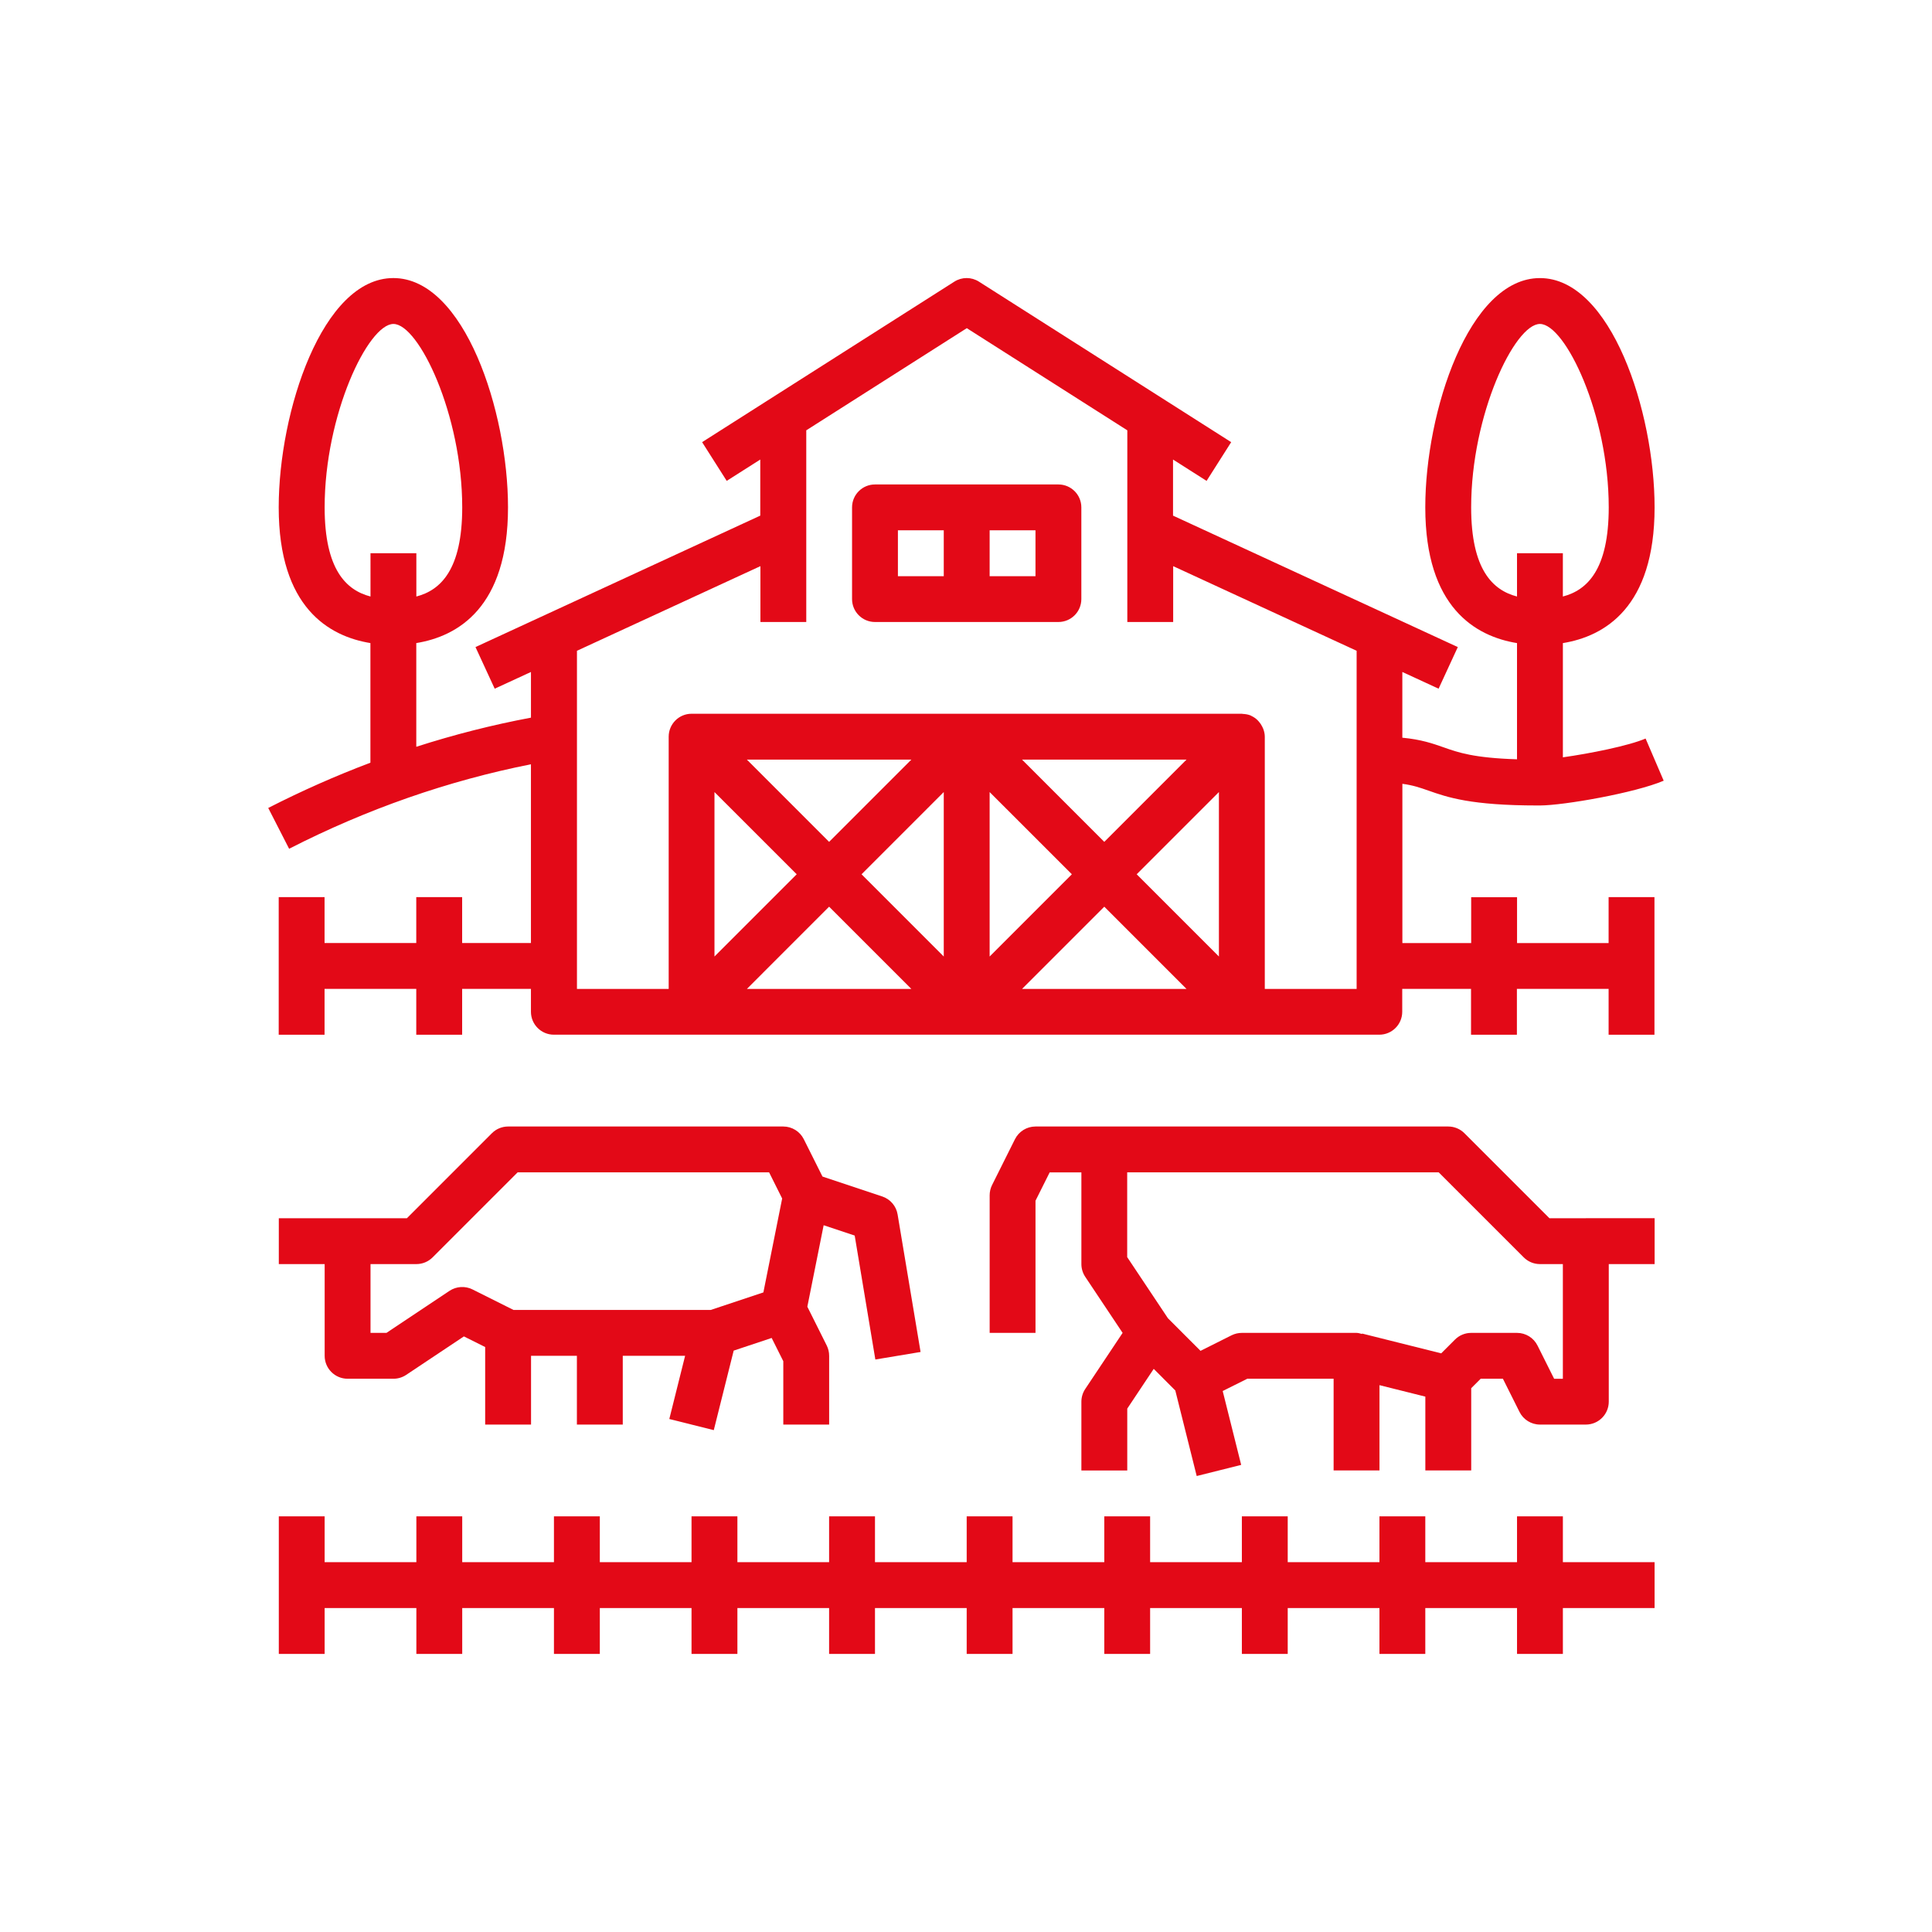 <?xml version="1.0" encoding="UTF-8"?> <!-- Generator: Adobe Illustrator 16.0.0, SVG Export Plug-In . SVG Version: 6.00 Build 0) --> <svg xmlns="http://www.w3.org/2000/svg" xmlns:xlink="http://www.w3.org/1999/xlink" id="Capa_1" x="0px" y="0px" width="90px" height="90px" viewBox="422 211 90 90" xml:space="preserve"> <g> <g> <g> <path fill="#E30917" d="M495.873,267.75h-1.694l-3.96-3.96c-0.199-0.2-0.472-0.313-0.755-0.313h-16.022h-3.205 c-0.404,0-0.774,0.229-0.956,0.591l-1.067,2.136c-0.074,0.147-0.112,0.313-0.112,0.478v6.409h2.136v-6.157l0.66-1.32h1.477v4.273 c0,0.21,0.063,0.417,0.18,0.593l1.741,2.611l-1.741,2.612c-0.117,0.175-0.18,0.382-0.18,0.593v3.204h2.137v-2.881l1.233-1.852 l1.005,1.006l0.997,3.986l2.072-0.519l-0.861-3.441l1.146-0.572h4.021v4.272h2.137v-3.973l2.136,0.534v3.438h2.137v-3.83 l0.442-0.442h1.034l0.773,1.546c0.18,0.361,0.55,0.59,0.954,0.59h2.137c0.59,0,1.068-0.479,1.068-1.067v-6.409h2.136v-2.137 H495.873z M494.805,275.228h-0.408l-0.773-1.546c-0.18-0.362-0.55-0.591-0.954-0.591h-2.137c-0.283,0-0.556,0.112-0.755,0.313 l-0.641,0.64l-3.686-0.922l-0.006,0.02c-0.083-0.021-0.164-0.051-0.254-0.051h-5.341c-0.166,0-0.33,0.039-0.478,0.112 l-1.447,0.725l-1.518-1.518l-1.898-2.848v-3.949h14.512l3.96,3.96c0.2,0.201,0.472,0.313,0.755,0.313h1.068V275.228 L494.805,275.228z"></path> </g> </g> <g> <g> <path fill="#E30917" d="M463.814,267.574c-0.064-0.391-0.341-0.713-0.715-0.838l-2.785-0.928l-0.871-1.741 c-0.181-0.361-0.551-0.59-0.955-0.59h-12.818c-0.283,0-0.556,0.112-0.756,0.313l-3.959,3.96h-2.763h-3.204v2.137h2.136v4.272 c0,0.59,0.479,1.068,1.068,1.068h2.137c0.21,0,0.417-0.063,0.593-0.18l2.688-1.792l0.991,0.495v3.612h2.137v-3.204h2.136v3.204 h2.137v-3.204h2.904l-0.736,2.945l2.072,0.518l0.927-3.704l1.769-0.59l0.542,1.083v2.952h2.136v-3.204 c0-0.165-0.038-0.33-0.112-0.478l-0.904-1.809l0.76-3.795l1.446,0.481l0.962,5.774l2.107-0.351L463.814,267.574z M457.561,271.206l-2.452,0.816h-5.167h-4.021l-1.911-0.956c-0.343-0.171-0.752-0.145-1.07,0.066l-2.936,1.958h-0.744v-3.204 h2.136c0.283,0,0.556-0.112,0.756-0.313l3.96-3.96h11.716l0.608,1.218L457.561,271.206z"></path> </g> </g> <g> <g> <polygon fill="#E30917" points="494.805,283.772 494.805,281.637 492.669,281.637 492.669,283.772 488.396,283.772 488.396,281.637 486.26,281.637 486.26,283.772 481.987,283.772 481.987,281.637 479.851,281.637 479.851,283.772 475.577,283.772 475.577,281.637 473.442,281.637 473.442,283.772 469.168,283.772 469.168,281.637 467.032,281.637 467.032,283.772 462.76,283.772 462.76,281.637 460.623,281.637 460.623,283.772 456.351,283.772 456.351,281.637 454.214,281.637 454.214,283.772 449.942,283.772 449.942,281.637 447.805,281.637 447.805,283.772 443.532,283.772 443.532,281.637 441.396,281.637 441.396,283.772 437.123,283.772 437.123,281.637 434.988,281.637 434.988,288.046 437.123,288.046 437.123,285.909 441.396,285.909 441.396,288.046 443.532,288.046 443.532,285.909 447.805,285.909 447.805,288.046 449.942,288.046 449.942,285.909 454.214,285.909 454.214,288.046 456.351,288.046 456.351,285.909 460.623,285.909 460.623,288.046 462.76,288.046 462.76,285.909 467.032,285.909 467.032,288.046 469.168,288.046 469.168,285.909 473.442,285.909 473.442,288.046 475.577,288.046 475.577,285.909 479.851,285.909 479.851,288.046 481.987,288.046 481.987,285.909 486.26,285.909 486.26,288.046 488.396,288.046 488.396,285.909 492.669,285.909 492.669,288.046 494.805,288.046 494.805,285.909 499.077,285.909 499.077,283.772 "></polygon> </g> </g> <g> <g> <path fill="#E30917" d="M471.305,233.568h-8.545c-0.59,0-1.068,0.479-1.068,1.067v4.273c0,0.589,0.479,1.067,1.068,1.067h8.545 c0.59,0,1.068-0.479,1.068-1.067v-4.273C472.373,234.047,471.895,233.568,471.305,233.568z M465.964,237.841h-2.136v-2.137h2.136 V237.841z M470.237,237.841h-2.136v-2.137h2.136V237.841z"></path> </g> </g> <g> <g> <path fill="#E30917" d="M496.942,254.932h-4.272v-2.137h-2.137v2.137h-3.205v-7.419c0.495,0.065,0.822,0.179,1.216,0.317 c0.879,0.309,1.972,0.692,5.084,0.692c0.037,0,0.074,0,0.113,0c1.106-0.003,4.434-0.586,5.76-1.154l-0.843-1.964 c-0.789,0.339-2.61,0.701-3.853,0.875v-5.321c1.934-0.315,4.272-1.657,4.272-6.322c0-4.46-2.031-10.682-5.341-10.682 c-3.309,0-5.341,6.222-5.341,10.682c0,4.665,2.34,6.006,4.273,6.322v5.413c-2.024-0.063-2.75-0.321-3.418-0.557 c-0.515-0.181-1.044-0.365-1.924-0.449v-3.062l1.689,0.779l0.895-1.939l-13.266-6.123v-2.613l1.563,0.994l1.146-1.804 l-11.75-7.477c-0.35-0.223-0.796-0.223-1.146,0l-11.75,7.477l1.146,1.804l1.563-0.994v2.613l-13.266,6.123l0.895,1.939 l1.689-0.779v2.128c-1.799,0.338-3.582,0.791-5.342,1.357v-4.831c1.934-0.315,4.273-1.657,4.273-6.322 c0-4.461-2.032-10.682-5.341-10.682c-3.31,0-5.341,6.221-5.341,10.682c0,4.665,2.339,6.006,4.272,6.322v5.572 c-1.612,0.609-3.2,1.312-4.76,2.109l0.973,1.901c3.621-1.852,7.404-3.17,11.265-3.936v8.326h-3.205v-2.137h-2.137v2.137h-4.272 v-2.137h-2.136v6.409h2.136v-2.136h4.272v2.136h2.137v-2.136h3.205v1.068c0,0.589,0.479,1.067,1.067,1.067h6.409h12.818h12.818 h6.409c0.589,0,1.067-0.479,1.067-1.067v-1.068h3.205v2.136h2.137v-2.136h4.272v2.136h2.136v-6.409h-2.136V254.932z M490.532,234.636c0-4.322,2.027-8.545,3.204-8.545c1.178,0,3.205,4.223,3.205,8.545c0,2.893-1,3.857-2.137,4.152v-2.016h-2.136 v2.016C491.532,238.493,490.532,237.528,490.532,234.636z M439.26,238.788c-1.137-0.295-2.137-1.26-2.137-4.152 c0-4.322,2.027-8.545,3.205-8.545c1.177,0,3.204,4.223,3.204,8.545c0,2.893-1,3.857-2.137,4.152v-2.016h-2.136V238.788z M459.114,251.727l-3.831,3.831v-7.661L459.114,251.727z M456.793,246.386h7.661l-3.831,3.831L456.793,246.386z M456.793,257.068 l3.83-3.831l3.831,3.831H456.793z M465.964,255.558l-3.83-3.831l3.83-3.83V255.558z M471.931,251.727l-3.83,3.831v-7.661 L471.931,251.727z M469.611,246.386h7.661l-3.83,3.831L469.611,246.386z M469.611,257.068l3.831-3.831l3.83,3.831H469.611z M478.782,255.558l-3.831-3.831l3.831-3.83V255.558z M485.192,257.068h-4.273v-11.75c0-0.132-0.03-0.256-0.075-0.373 c-0.014-0.036-0.031-0.067-0.048-0.102c-0.041-0.081-0.09-0.155-0.149-0.223c-0.025-0.027-0.047-0.056-0.074-0.081 c-0.083-0.078-0.178-0.143-0.285-0.192c-0.009-0.004-0.016-0.011-0.024-0.015c-0.001,0-0.002-0.001-0.003-0.002 c-0.12-0.049-0.245-0.068-0.37-0.074c-0.013,0-0.024-0.007-0.038-0.007h-12.818h-12.818c-0.59,0-1.067,0.479-1.067,1.068v11.75 h-4.273v-15.751l8.546-3.943v2.603h2.136v-8.93l7.478-4.759l7.478,4.759v8.93h2.136v-2.603l8.546,3.943V257.068L485.192,257.068z "></path> </g> </g> </g> </svg> 
